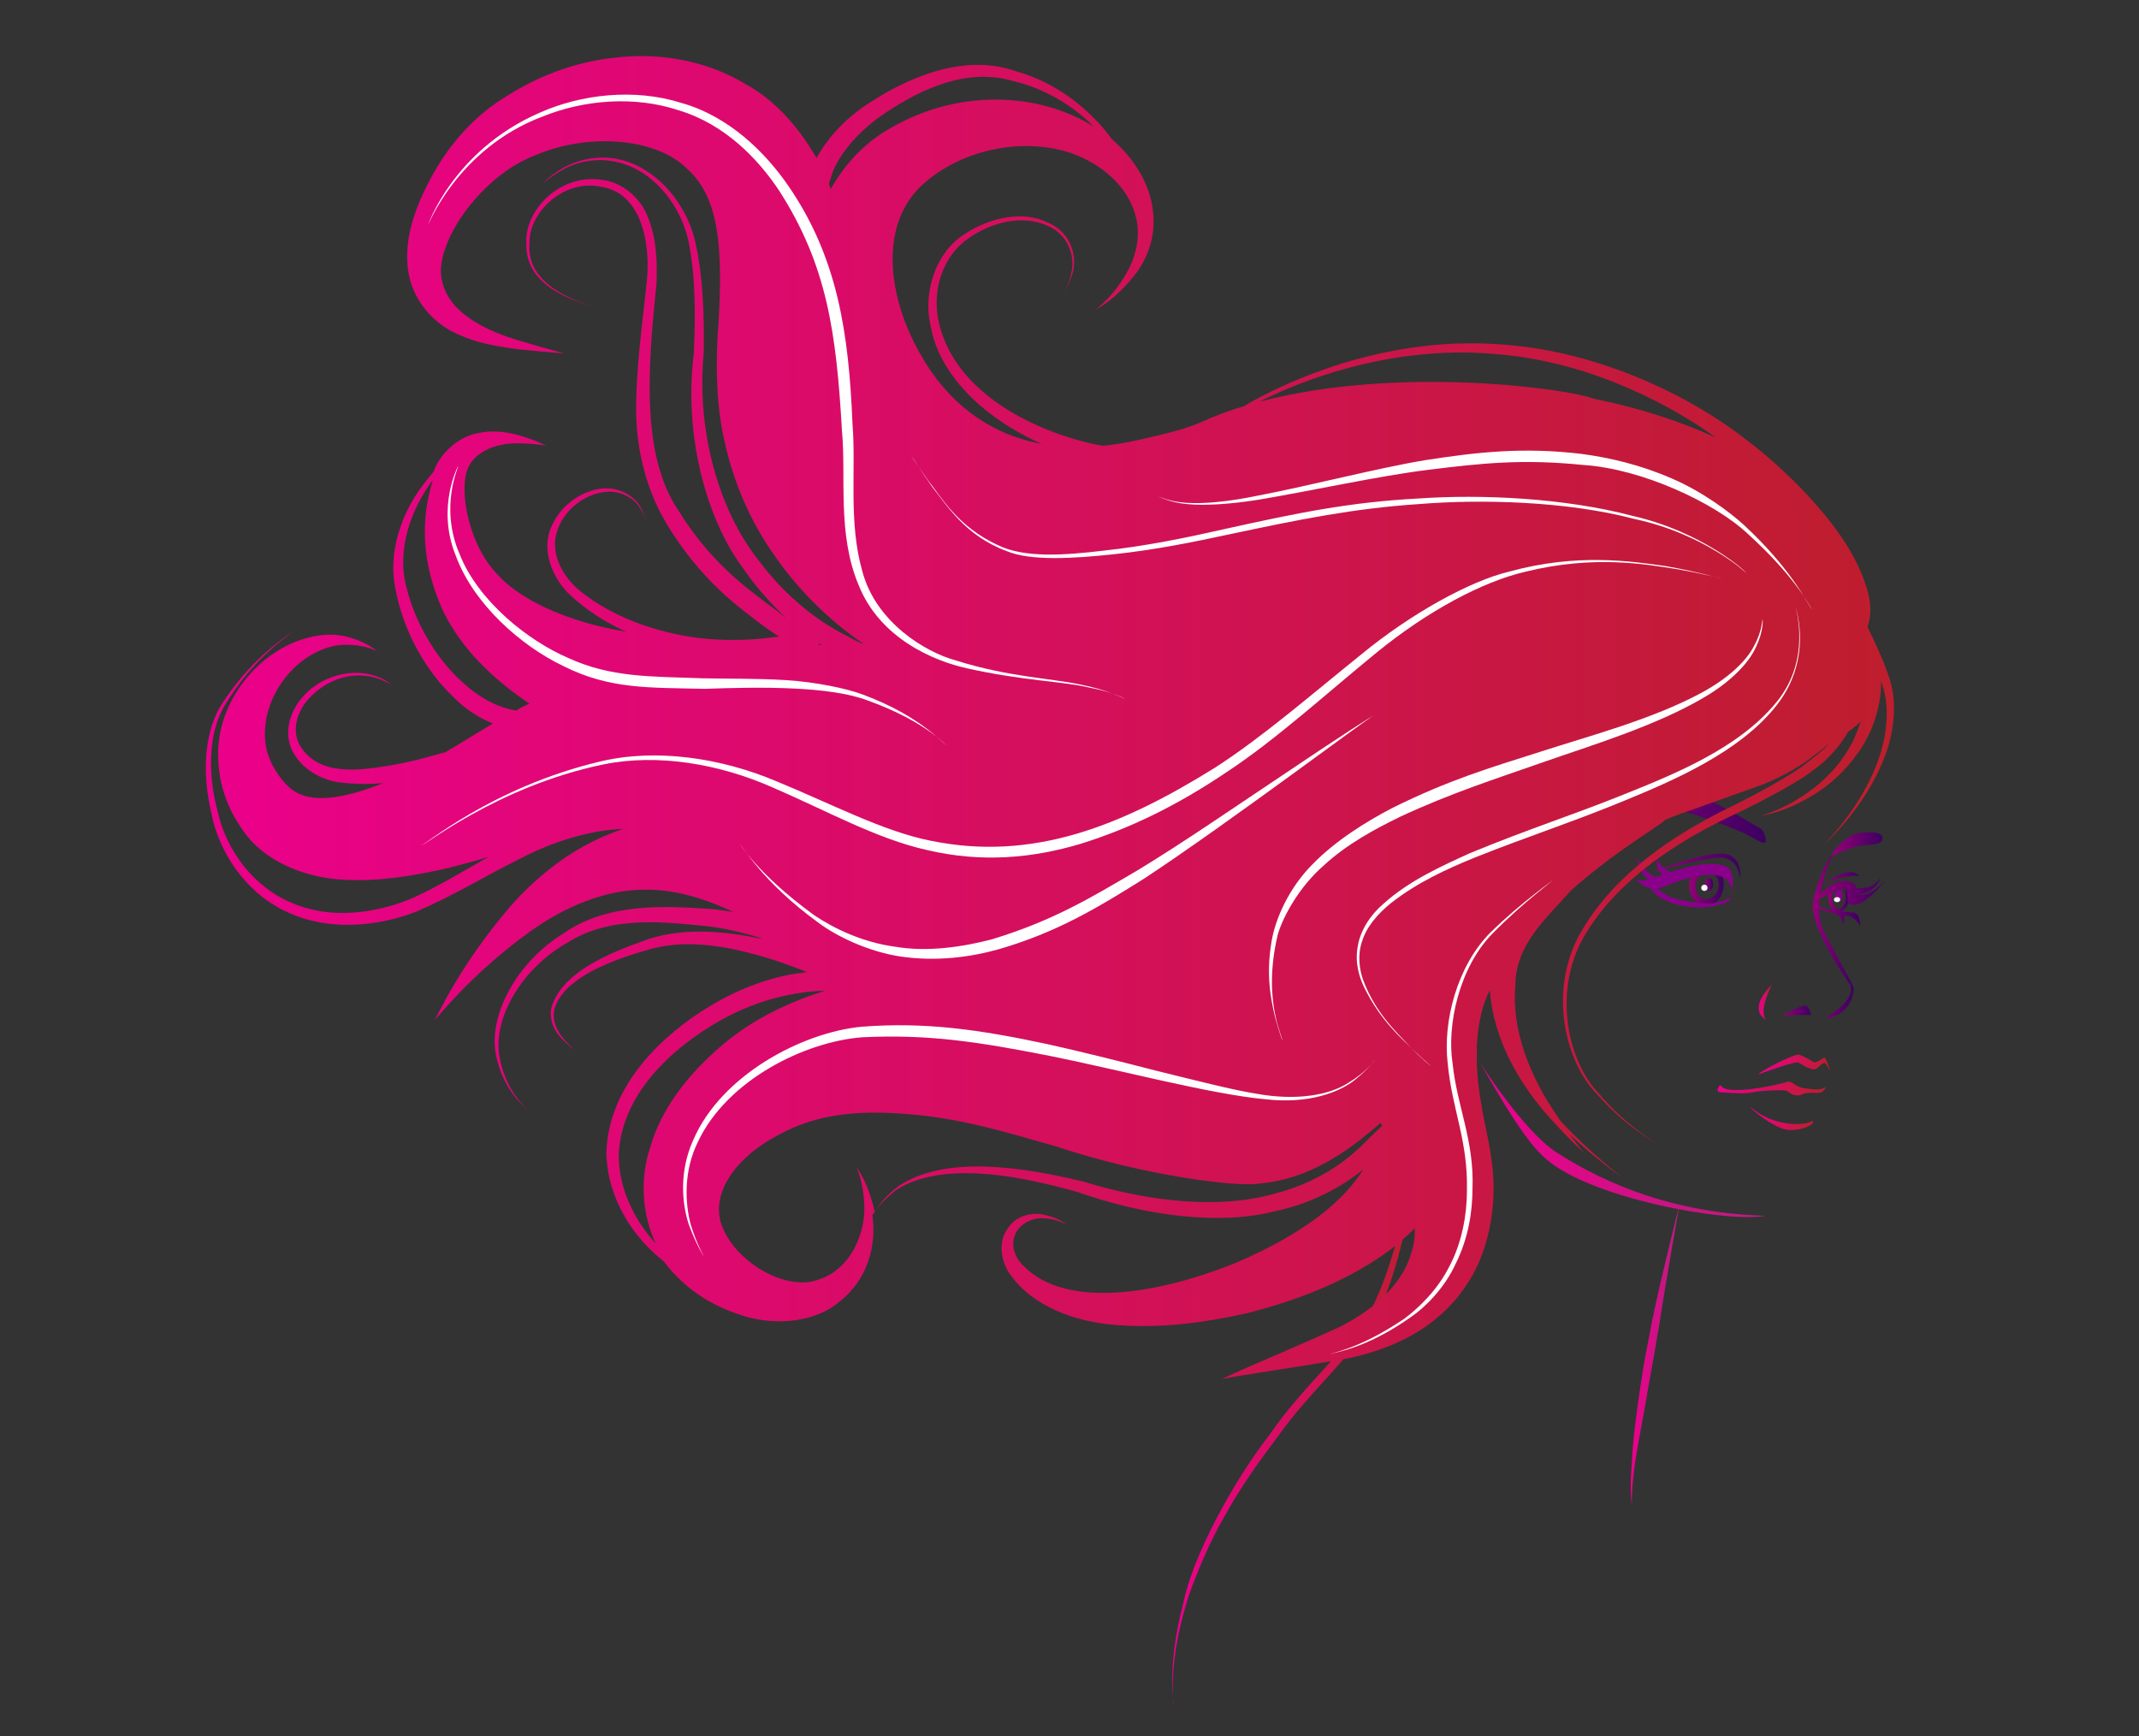 <?xml version="1.0" encoding="utf-8"?>
<!-- Generator: Adobe Illustrator 18.0.0, SVG Export Plug-In . SVG Version: 6.00 Build 0)  -->
<!DOCTYPE svg PUBLIC "-//W3C//DTD SVG 1.1//EN" "http://www.w3.org/Graphics/SVG/1.1/DTD/svg11.dtd">
<svg version="1.1" id="Layer_1" xmlns="http://www.w3.org/2000/svg" xmlns:xlink="http://www.w3.org/1999/xlink" x="0px" y="0px"
	 width="345px" height="280px" viewBox="0 0 345 280" style="enable-background:new 0 0 345 280;" xml:space="preserve">
<rect x="0" y="0" width="345" height="280" fill="#333333" stroke="none"/>
<style type="text/css">
	.st0{fill:url(#SVGID_1_);}
	.st1{fill:url(#SVGID_2_);}
	.st2{fill:url(#SVGID_3_);}
	.st3{fill:url(#SVGID_4_);}
	.st4{fill:url(#SVGID_5_);}
	.st5{fill:url(#SVGID_6_);}
	.st6{fill:url(#SVGID_7_);}
	.st7{fill:url(#SVGID_8_);}
	.st8{fill:url(#SVGID_9_);}
	.st9{fill:url(#SVGID_10_);}
	.st10{fill:url(#SVGID_11_);}
	.st11{fill:url(#SVGID_12_);}
	.st12{fill:url(#SVGID_13_);}
	.st13{fill:url(#SVGID_14_);}
	.st14{fill:url(#SVGID_15_);}
	.st15{fill:url(#SVGID_16_);}
	.st16{fill:url(#SVGID_17_);}
	.st17{fill:url(#SVGID_18_);}
	.st18{fill:#8A008B;}
	.st19{fill:#FFFFFF;}
	.st20{fill:url(#SVGID_19_);}
	.st21{fill:url(#SVGID_20_);}
</style>
<linearGradient id="SVGID_1_" gradientUnits="userSpaceOnUse" x1="266.592" y1="139.702" x2="280.712" y2="139.702">
	<stop  offset="0" style="stop-color:#970077"/>
	<stop  offset="1" style="stop-color:#3D0061"/>
</linearGradient>
<path class="st0" d="M280.7,141.7c0,0,0.5-4.1-3.2-4c-3.7,0-10.9,3-10.9,3s9.8-2.9,11.6-2.3C279.9,138.9,280.4,140.1,280.7,141.7z"
	/>
<g>
	<linearGradient id="SVGID_2_" gradientUnits="userSpaceOnUse" x1="272.413" y1="142.735" x2="277.976" y2="142.735">
		<stop  offset="0" style="stop-color:#970077"/>
		<stop  offset="1" style="stop-color:#3D0061"/>
	</linearGradient>
	<path class="st1" d="M275,146c-3.6-0.3-3.3-6.6,0.3-6.6C279.1,139.4,278.8,146.3,275,146C273.4,145.9,275,146,275,146z M275.3,145
		c1.4-0.1,2-1.4,1.9-2.6c-0.1-1.2-1-1.8-2.3-1.5c-0.6,0.1-1.3,0.9-1.4,1.6C273.3,145.3,275.3,145,275.3,145z"/>
</g>
<linearGradient id="SVGID_3_" gradientUnits="userSpaceOnUse" x1="274.956" y1="142.633" x2="276.226" y2="142.633">
	<stop  offset="0" style="stop-color:#970077"/>
	<stop  offset="1" style="stop-color:#3D0061"/>
</linearGradient>
<path class="st2" d="M275,142.6c0,0.6,0.2,1.1,0.6,1.1c0.3,0,0.7-0.4,0.7-1c0-0.6-0.2-1.1-0.6-1.1C275.3,141.6,275,142,275,142.6z"
	/>
<linearGradient id="SVGID_4_" gradientUnits="userSpaceOnUse" x1="295.373" y1="136.14" x2="303.592" y2="136.14">
	<stop  offset="0" style="stop-color:#970077"/>
	<stop  offset="1" style="stop-color:#3D0061"/>
</linearGradient>
<path class="st3" d="M295.5,137.7c0,0,2.2-3.3,4.8-3.4c2.6-0.2,3.5,0.2,3.3,1.1c-0.1,0.9-2.2,0.8-3.5,1c-1.2,0.2-3.7,1.2-4,1.4
	C295.6,138.1,295.2,138.2,295.5,137.7z"/>
<g>
	<linearGradient id="SVGID_5_" gradientUnits="userSpaceOnUse" x1="294.908" y1="144.663" x2="298.31" y2="144.663">
		<stop  offset="0" style="stop-color:#970077"/>
		<stop  offset="1" style="stop-color:#3D0061"/>
	</linearGradient>
	<path class="st4" d="M296.4,147.1c-1-0.1-1.5-1.1-1.5-2.3l0,0c0-0.1,0-0.2,0-0.3l0,0l0,0c0.1-1.2,0.8-2.3,1.8-2.3l0,0
		c0,0,0.1,0,0.1,0l0,0c1,0.1,1.5,1.1,1.5,2.3l0,0c0,0.1,0,0.2,0,0.3l0,0C298.2,146,297.5,147.1,296.4,147.1L296.4,147.1
		C296.5,147.1,296.5,147.1,296.4,147.1L296.4,147.1z M295.5,144.6c0,0.1,0,0.1,0,0.2l0,0c0,1,0.5,1.7,1,1.8l0,0c0,0,0,0,0,0l0,0
		c0.5,0,1.2-0.7,1.2-1.8l0,0c0-0.1,0-0.1,0-0.2l0,0c0-1-0.5-1.7-1-1.8l0,0c0,0,0,0,0,0l0,0C296.2,142.7,295.5,143.5,295.5,144.6
		L295.5,144.6l-0.3,0L295.5,144.6L295.5,144.6z"/>
</g>
<linearGradient id="SVGID_6_" gradientUnits="userSpaceOnUse" x1="292.826" y1="147.599" x2="299.996" y2="147.599">
	<stop  offset="0" style="stop-color:#970077"/>
	<stop  offset="1" style="stop-color:#3D0061"/>
</linearGradient>
<path class="st5" d="M300,149.6c0,0,0.2-2.3-1-2.4c-1.2-0.1-4.4-0.5-4.9-0.7c-0.5-0.2-1.2-0.9-1.2-0.9s0.2,0.8,0.6,1
	c0.4,0.2,2.6,0.8,3.1,1.1c0.4,0.2,0.7,1.4,0.7,1.4s0.3-0.9,0.1-1.2c-0.1-0.3,0.8-0.2,1-0.1C298.5,147.9,299.8,148.4,300,149.6z"/>
<linearGradient id="SVGID_7_" gradientUnits="userSpaceOnUse" x1="293.694" y1="141.745" x2="299.925" y2="141.745">
	<stop  offset="0" style="stop-color:#970077"/>
	<stop  offset="1" style="stop-color:#3D0061"/>
</linearGradient>
<path class="st6" d="M293.7,142.9c-0.1,0.1,4.4-3.7,6.2-1.6C299,141.1,295.2,141.6,293.7,142.9z"/>
<linearGradient id="SVGID_8_" gradientUnits="userSpaceOnUse" x1="255.17" y1="131.409" x2="284.791" y2="131.409">
	<stop  offset="0" style="stop-color:#970077"/>
	<stop  offset="1" style="stop-color:#3D0061"/>
</linearGradient>
<path class="st7" d="M284.2,133.8c0,0-11.3-7-14.9-6.9c-3.6,0-12.4,1.9-14.1,4c0.2,0.7,7.8-1.1,10.2-1.3c2.5-0.3,14.9,3.9,17.8,5.8
	C286.1,137.2,284.2,133.8,284.2,133.8z"/>
<linearGradient id="SVGID_9_" gradientUnits="userSpaceOnUse" x1="287.448" y1="163.012" x2="292.066" y2="163.012">
	<stop  offset="0" style="stop-color:#970077"/>
	<stop  offset="1" style="stop-color:#3D0061"/>
</linearGradient>
<path class="st8" d="M292.1,163.7c0,0-0.3-1.6-1.1-1.5c-0.9,0.1-3.5,1.6-3.5,1.6S289.4,163.7,292.1,163.7z"/>
<linearGradient id="SVGID_10_" gradientUnits="userSpaceOnUse" x1="283.697" y1="161.622" x2="285.815" y2="161.622">
	<stop  offset="0" style="stop-color:#EB008B"/>
	<stop  offset="1" style="stop-color:#BE1E2D"/>
</linearGradient>
<path class="st9" d="M285.8,158.8c0,0-2.3,4.4-0.9,5.7C283.5,163.8,282.7,161.9,285.8,158.8z"/>
<linearGradient id="SVGID_11_" gradientUnits="userSpaceOnUse" x1="277.085" y1="175.577" x2="294.463" y2="175.577">
	<stop  offset="0" style="stop-color:#EB008B"/>
	<stop  offset="1" style="stop-color:#BE1E2D"/>
</linearGradient>
<path class="st10" d="M293.9,176.1c0.3-0.2,0.8-0.9,0.4-0.7c-0.7,0.6-2.6,0.2-3.4,0.1c-1.4-0.2-1.9-1.3-2.7-1
	c-0.7,0.3-9.7,2.4-10.6,0.6c-0.4-0.2-0.8,0.9-0.4,1c0.3,0.1,4.1,0.4,5.4,0.1c1.3-0.3,5.3-0.5,5.7-0.2c0.4,0.4,1.5,1,2.4,0.5
	C291.7,176,293.4,176.5,293.9,176.1z"/>
<linearGradient id="SVGID_12_" gradientUnits="userSpaceOnUse" x1="283.589" y1="171.689" x2="295.274" y2="171.689">
	<stop  offset="0" style="stop-color:#EB008B"/>
	<stop  offset="1" style="stop-color:#BE1E2D"/>
</linearGradient>
<path class="st11" d="M292.5,171.3c-0.6-0.4-2.1-1.2-2.4-1.2c-1.1,0-6.4,2.8-6.5,3.2c1.4-0.5,6-2.2,6.5-1.9c0.6,0.3,2.3,1.6,3.1,0.8
	c0.8-0.8,1.1-0.9,1.3-0.6c0.2,0.3,0.7,1.1,0.7,1.1s-0.7-2.1-0.9-2.1C294.1,170.5,293,171.6,292.5,171.3z"/>
<linearGradient id="SVGID_13_" gradientUnits="userSpaceOnUse" x1="282.346" y1="180.383" x2="292.448" y2="180.383">
	<stop  offset="0" style="stop-color:#EB008B"/>
	<stop  offset="1" style="stop-color:#BE1E2D"/>
</linearGradient>
<path class="st12" d="M291.6,181.7c0.7-0.3,1.1-0.8,0.7-0.9c-1.1,0.8-6.4,1-10-2.3c0.1,0.5,3.9,3.4,5.8,3.7
	C289.2,182.4,290.8,182.1,291.6,181.7z"/>
<linearGradient id="SVGID_14_" gradientUnits="userSpaceOnUse" x1="238.365" y1="183.599" x2="284.668" y2="183.599">
	<stop  offset="0" style="stop-color:#EB008B"/>
	<stop  offset="1" style="stop-color:#BA1E80"/>
</linearGradient>
<path class="st13" d="M238.4,170.9c0,0,7.2,11.5,12.7,15c5.5,3.5,16.6,9.7,33.6,10.2c-5.9,1.2-29.2-2.9-35.9-9.7
	C245,183,239,171.7,238.4,170.9z"/>
<g>
	<g>
		<linearGradient id="SVGID_15_" gradientUnits="userSpaceOnUse" x1="189.039" y1="221.079" x2="230.063" y2="221.079">
			<stop  offset="0" style="stop-color:#EB008B"/>
			<stop  offset="1" style="stop-color:#BE1E2D"/>
		</linearGradient>
		<path class="st14" d="M230.1,167.4c0-0.1-0.5,29.4-7.9,44.4c-4.7,7.7-10.6,12.2-16.1,19.9c-2.8,3.7-5.9,8-8.5,12.7
			c-2.7,4.6-4.7,9.7-5.8,12.8c-3.6,11-2.4,17.2-2.6,17.6c0.4,0.3-1.3-5,1.7-16.4c1.5-7.4,7.9-19.3,13.8-26.9
			c5.8-8.4,11.7-12.7,16.4-20.2c3.8-7.3,6-18,7.3-27.2C229.7,174.9,230,167.2,230.1,167.4z"/>
	</g>
</g>
<g>
	<g>
		<linearGradient id="SVGID_16_" gradientUnits="userSpaceOnUse" x1="263.053" y1="218.847" x2="270.776" y2="218.847">
			<stop  offset="0" style="stop-color:#EB008B"/>
			<stop  offset="1" style="stop-color:#BA1E80"/>
		</linearGradient>
		<path class="st15" d="M270.8,194.8c0,0-2.1,11.8-3.1,18.4c-0.6,3.6-1.1,6.5-1.8,10.3c-0.3,1.9-0.7,4-1.1,6.2
			c-0.4,2.2-0.8,4.4-1,5.7c-0.7,4.7-0.6,7.2-0.6,7.3c0,0.1-0.4-2,0-6.8c0.1-3.1,0.8-8.5,1.4-12.4c0.6-4.2,1.2-6.9,1.9-10.6
			c0.7-3.4,1.7-7.7,2.6-11.4C270,197.9,270.7,194.8,270.8,194.8z"/>
	</g>
</g>
<linearGradient id="SVGID_17_" gradientUnits="userSpaceOnUse" x1="229.138" y1="166.041" x2="236.723" y2="166.041">
	<stop  offset="0" style="stop-color:#EB008B"/>
	<stop  offset="1" style="stop-color:#BE1E2D"/>
</linearGradient>
<path class="st16" d="M236.7,164c0,0-5.3,5.3-7.6,2.3C230.6,169.3,234.9,168.7,236.7,164z"/>
<linearGradient id="SVGID_18_" gradientUnits="userSpaceOnUse" x1="292.281" y1="150.915" x2="298.892" y2="150.915">
	<stop  offset="0" style="stop-color:#970077"/>
	<stop  offset="1" style="stop-color:#3D0061"/>
</linearGradient>
<path class="st17" d="M294.3,150.5c-2.6-4.8,1.4-12.9,1.4-12.9c-1.1,0.9-3.1,5.8-3.3,8.1c-0.4,4.3,6,13.1,6,13.1s1.4,2.2-4,5.4
	c0.9,0.1,4.3-0.8,4.6-4.8C298.9,158.8,296.8,155.3,294.3,150.5z"/>
<ellipse transform="matrix(0.991 0.132 -0.132 0.991 21.621 -37.822)" class="st18" cx="296.7" cy="144.5" rx="0.6" ry="1"/>
<path class="st18" d="M276.3,145.7c-1.7,0.2-4.9-0.4-6.3-0.8c-1-0.3-2.2-1.2-2.7-1.6c1.8-0.3,4.5-2.1,8.3-2.2c4-0.2,3.7,2.9,3.7,2.9
	s0.8-3.6-1-4.3c-2.5-1-6.9,0.3-8.9,1c-0.8-0.4-1.8-1.1-2.2-2.5c0,0-0.2,2.2,1,2.9c-0.4,0.1-0.8,0.3-1.2,0.4c-0.9-0.4-1.9-1.3-3-3.1
	c0,0,0.4,2.3,1.9,3.5c-1,0.2-1.9,0.2-2.4-0.4c0.8,0.8,1.5,1.6,2.7,1.7c1.4,2.5,6.2,3.4,9,3.1c4.2-0.4,4-1.6,4-1.6
	S278,145.5,276.3,145.7z"/>
<ellipse class="st19" cx="274.9" cy="143.2" rx="0.5" ry="0.5"/>
<ellipse class="st19" cx="296.3" cy="145.1" rx="0.5" ry="0.4"/>
<linearGradient id="SVGID_19_" gradientUnits="userSpaceOnUse" x1="33.247" y1="115.766" x2="305.518" y2="115.766">
	<stop  offset="0" style="stop-color:#EB008B"/>
	<stop  offset="1" style="stop-color:#BE1E2D"/>
</linearGradient>
<path class="st20" d="M305.2,111.2c-0.6-3.4-3.7-9.4-3.8-9.7c-0.1-0.1-0.1-0.3-0.2-0.4c0.3-0.8,0.6-2.1,0.4-3.9
	c-0.4-2.9-1.9-6.5-4.2-10c-1.1-1.7-6.4-9.3-16.3-16.7c-9.7-7.4-24.5-14.2-39.9-15c-15.4-1-30.1,4.1-39.7,9.5
	c-0.3,0.2-0.5,0.3-0.8,0.5c-2.4,0.7-4.8,1.6-7,2.6c-2.3,1-4.7,1.6-7.2,2.2c-2.8,0.7-5.7,1.3-8.5,1.6c-1.5-0.2-3.1-0.6-4.8-1.1
	c-7.8-2.3-19.1-7.9-21.7-18.5c-1.3-5.1,0.4-10.8,4.5-13.7c3.9-2.9,9-3.9,12.7-2.3c3.9,1.5,4.7,5.5,4.1,7.7c-0.5,2.3-1.4,3.4-1.3,3.4
	c-0.1,0,0.8-1.1,1.5-3.4c0.7-2.1,0.1-6.4-4-8.1c-3.8-1.9-9.1-1-13.5,1.9c-4.5,2.9-6.7,9.2-5.4,14.8c1,5.7,5,10.5,9.2,13.8
	c2.8,2.2,5.8,3.9,8.7,5.2c-7.7-1.4-14.8-6-19.5-14.4c-5.5-9.5-6.7-21.2,0.4-27.5c7.3-6.6,19.1-7.9,26.6-3.8c3.8,2,6.5,5.1,7.5,8.4
	c1.1,3.3,0.3,6.6-0.9,9c-2.5,4.8-5.5,6.6-5.4,6.7c-0.1-0.1,3-1.3,6.6-6c1.7-2.3,3.3-6,2.6-10.4c-0.5-3.9-2.9-8-6.5-11.1
	c-3.4-4.6-8.7-9.1-15.5-11c-8.8-3.1-18,1.4-23.7,5.1c-4.7,3-7.4,6.8-8.5,8.9c-2.7-4.7-6.4-9.1-11.2-11.8c-6.9-4.2-14.6-5.2-21.3-4.4
	c-6.8,0.7-12.9,3.2-18.1,6.6c-5.3,3.3-9.3,8.4-11.7,13c-2.5,4.7-4.4,9.9-3.5,15.2c1,5.3,5,8.7,8.4,10c3.4,1.5,6.5,1.8,9,2.2
	C88.2,56.8,91,57,91,57c0,0-2.7-0.7-7.4-2.1c-4.2-1.3-12.5-4.3-12.5-11.4c0.3-6.3,7.3-15.4,15.1-18.4c8.2-3.6,19.5-3.1,24.7,2.2
	c5.4,4.8,5.6,13.8,5,24.6c-0.4,4.9-0.6,12.5,0.9,19c1.4,6.6,4.1,12.9,7.7,18.1c4.4,6.5,9.6,11.3,14.7,14.8c-0.1,0-0.1,0-0.2,0
	c-0.9-0.4-1.8-0.9-2.7-1.4c-1.4-0.7-8.1-4.1-14-12.1c-6.2-7.8-10-20.5-8.8-33.3c0.1-6.4-0.1-12.8-1.5-18.6
	c-1.6-5.9-5.8-10.4-10.2-12.1c-4.5-1.8-8.7-0.5-11,0.8c-2.4,1.4-3.3,2.6-3.4,2.6c0,0.1,1.1-1.1,3.5-2.4c2.3-1.3,6.4-2.3,10.7-0.5
	c4.3,1.8,8.1,6.3,9.4,11.9c1.2,5.7,1.2,12,0.9,18.4c-1.6,12.7,1.8,26.5,8.2,34.9c2.2,3.2,4.6,5.7,6.7,7.7c-1-0.8-2.1-1.7-3.3-2.5
	c-1.3-1.2-8.3-5.5-13.9-14.6c-6.3-9-5.1-23.4-3.7-37c0.1-3.5,0-7-1.3-10.3c-1.1-3.3-4.3-6-7.6-6.3c-6.8-1-12.4,5-12.1,10.2
	c-0.2,5.6,4.8,8,7.2,9c2.7,1.1,4.3,1.5,4.3,1.5c0,0-1.6-0.4-4.3-1.6c-2.4-1.1-7.1-3.6-6.7-8.8c-0.2-4.9,5.4-10.4,11.4-9.2
	c6.7,0.9,8.2,9.2,7.5,15.5c-0.7,6.7-1.7,13.7-1.7,20.4c0,6.7,1.8,13.2,4.7,18.1c5.8,9.9,13,14.6,14.3,15.7c1.4,1.1,2.8,2.1,4.1,2.9
	c-0.1,0-0.2,0-0.3,0c-1,0.1-5.6,0.9-11.8,0.3c-6.1-0.6-14.3-2.9-20.3-7.9c-2.9-2.5-4.7-6.4-3.3-9.8c1.2-3.3,4.4-5.5,7.2-5.9
	c2.9-0.5,5.2,1.1,6,2.5c0.9,1.4,1.1,2.4,1.1,2.4c0,0-0.2-1-1-2.5c-0.8-1.5-3.1-3.3-6.2-3c-3,0.3-6.5,2.4-8.1,6
	c-1.8,3.7,0,8.5,3.1,11.3c2.7,2.5,5.8,4.4,8.9,5.8c-1.6-0.3-3.2-0.6-4.8-1c-6.5-1.7-12.6-4.4-16.2-8.5c-3.6-3.8-5.5-10.6-5-14.9
	c0.3-4.6,5.1-6,8.2-6c3.2,0,5,0.4,5,0.4c0,0.1-1.6-0.9-4.9-1.8c-1.6-0.4-3.8-0.8-6.4-0.2c-2.6,0.5-5.7,2.8-6.9,6c0,0,0,0.1,0,0.1
	c-0.4,0.5-0.8,0.9-1.2,1.5c-3.1,3.7-6.5,10.5-5,17.6c1.3,6.9,5,13.2,9.2,17.2c2.2,2.3,4.6,3.6,6.5,4.4c-2.7,1.6-5.2,3.2-7.8,4.7
	c-0.1,0-0.1,0-0.2,0c-0.8,0.2-4.1,1.3-8.8,2.1c-4.4,0.7-11.4,1.9-14.4-3.4c-1.3-2.4-0.3-5.5,1.5-7.4c1.8-2,4.1-3.2,6.3-3.6
	c4.1-0.7,6.6,1.2,7,1.3c-0.3-0.2-2.7-2.3-7-1.8c-2.3,0.3-4.9,1.3-6.9,3.4c-2,2-3.6,5.5-2.2,8.8c1.4,3.1,4.7,5,7.8,5.4
	c2.5,0.3,4.8,0.3,7,0.1c-5.9,2.4-11.4,3.4-14.5,1.2c-2-1.4-4-4.6-4.4-7.1c-0.5-2.8,0.1-5.9,1.4-8.4c2.6-5.2,7.5-7.9,11.1-8
	c3.4-0.1,5.4,1,5.6,1.1c-0.3-0.1-1.9-1.7-5.5-2.5c-3.9-0.9-10.6,0.7-15.5,6.5c-2.4,2.8-4.5,6.7-4.8,11.5c-0.2,5,1.1,9.7,4.7,14.3
	c3.8,4.7,10.4,6.8,15.7,7c5.5,0.3,10.6-0.6,15.4-1.6c2.6-0.6,5.2-1.3,7.8-2.1c-3.9,2.2-8.1,4.8-12.6,6.8c-5.9,2.4-13.1,3.3-19.2,0.6
	c-6.2-2.6-10.5-8.5-11.9-14.7c-1.6-6.1-1.5-12.3,0.9-16.7c5.1-8.8,11.5-12.1,11.1-12.4c0.3,0.3-6.1,3.4-11.6,12.2
	c-2.6,4.5-2.9,10.9-1.4,17.2c1.2,6.3,5.6,12.9,12.2,15.9c6.6,3.1,14.4,2.4,20.7,0c6.3-2.7,11.6-6,16.5-8.4c7.3-3.9,13.6-4.9,17-5
	c-8.2,2.7-14.1,7.9-18.2,12.5c-8.8,10.3-12,18.4-12.2,18.3c0.1,0.2,5.4-7.1,15.6-14.4c5.1-3.6,11.7-6.7,18.6-6.6
	c4.7,0,9.3,1.4,14,3.6c-1.2-0.2-2.5-0.4-3.8-0.5c-6.6-0.4-16.3-1.2-23.7,4c-7.4,4.6-12.1,13.1-10.8,19.6c1.2,5.9,4.8,8.4,5.1,8.8
	c-0.3-0.4-3.7-3.1-4.6-8.9c-0.9-6.2,3.9-14.1,11.1-18.1c7.1-4.5,16.1-3.2,22.6-2.6c3.7,0.5,6.7,1.3,8.7,2c-0.1,0-0.1,0-0.2,0
	c-5.2-1.1-12.8-2.1-19.3,0.5c-6.2,2.2-13.1,5.4-14.5,10.8c-0.4,2.7,1.3,4.5,2.3,5.4c1,1,1.8,1.4,1.7,1.4c0,0-0.7-0.5-1.6-1.5
	c-0.9-1-2.4-2.8-1.9-5.2c1.4-4.8,8.3-7.6,14.4-9.4c6.4-2.1,13-0.8,18.2,0.6c3.7,1,6.6,2.2,8.2,2.8c-0.2,0-0.4,0-0.7,0.1
	c-1.4,0.1-7.9,1-15.2,5.5c-6.9,4.2-16.2,12.3-16.5,23.6c0.2,7.5,4.4,13.6,9.2,17.4c0,0,0.1,0.1,0.1,0.1c3.7,4.9,8.4,7.4,13,8.8
	c4.7,1.4,9.9,1,13.7-1.2c6.8-4.3,7.5-11,6.9-15.1c0.9-1.4,2.2-2.8,3.9-4.1c7.1-4.5,18.8-2.6,29.3,0.4c10.5,3.7,22.5,5.4,31.6,3.1
	c7.2-1.5,12.1-4.9,14.4-6.8c-1.2,1.9-2.8,3.8-4.8,5.6c-4.3,3.9-10.3,7.2-16.3,9.7c-12.1,4.8-26.8,7.3-33.7,0.3
	c-1.6-1.5-2.1-3.7-1.3-5.2c0.7-1.6,2.5-2.4,3.8-2.5c2.9-0.1,4.4,1.1,4.4,1c0,0.1-1.3-1.3-4.4-1.7c-1.5-0.1-3.8,0.3-5.1,2.4
	c-1.5,2-1.2,5.3,0.6,7.6c3.4,4.7,10,7.4,16.8,7.9c6.9,0.6,14.1-0.3,21.3-1.9c7.3-1.9,14.2-4.4,20.7-8.6c2.2-1.4,4.4-3.2,6.3-5.1
	c0,1.3-0.1,2.5-0.5,3.7c-1.4,5.6-6.8,9.9-12,12.4c-10.9,4.9-18.7,8-18.5,8.3c0-0.3,7.8-1.3,20.2-3.4c6-1.3,14.6-4.2,19.8-12.9
	c2.5-4.2,3.7-9.5,3.7-14.6c0-5.2-1.5-10.1-2-13.6c-0.4-2.2-0.6-4.2-0.7-6.2c0-1.2,0-2.2,0-3.2c0.2-3.4,0.8-6.4,2.1-8.9
	c0.6,8.4,5.1,15.2,8.7,19.5c3.8,4.4,6.7,6.9,6.6,6.9c0,0-1-1.2-2.5-3.2c4.6,4.3,8,6.6,8.4,6.9c-0.4-0.4-4.6-3.4-9.8-9
	c-0.5-0.7-1-1.5-1.6-2.4c-3-4.7-6.3-11.9-5.7-19.2c0-6.9,4.8-10.8,9-15.6c7.4-6.5,13.8-10.1,15-11.2c0.1-0.1,0.2-0.2,0.3-0.2
	c1.3-0.6,2.7-1.1,4-1.5c4.6-1.7,8.5-3,11.7-4.2c6.5-2.6,9.7-6,10.6-6.5c-1,1-2.3,2.1-3.8,3.2c-1,0.9-6.1,4.1-13.6,7.7
	c-7.4,3.8-16.8,9.7-22.3,18.9c-5.7,9.3-3.1,21.2,2.3,26.7c5.1,5.8,9.8,7.9,9.7,8c0.1-0.1-4.6-2.4-9.5-8.2
	c-5.2-5.5-7.5-17.2-1.8-26.1c5.5-8.8,14.9-14.5,22.2-18.1c7.5-3.5,12.9-6.7,14-7.7c3.1-2.1,5-4.8,5.9-6.4c0.8-0.5,1.4-1.1,2-1.6
	c-0.5,1.5-1.1,3.1-2,4.5c-4.6,7.8-13.6,10.7-14.1,10.6c0.5,0.2,9.8-1.8,15.4-9.7c2.7-3.5,4.1-8.2,4-12c0.2,0.5,0.3,1.1,0.5,1.7
	c0.8,3.1,0.4,7.4-1,11.2c-2.8,7.8-8.8,13.6-8.8,13.6c0,0,6.2-5.4,9.5-13.3C305.3,119.1,305.9,114.6,305.2,111.2z M83.3,114.6
	C83.2,114.6,83.2,114.6,83.3,114.6c-0.8-0.1-4.4-0.7-8.3-4.2c-3.9-3.3-7.8-9.1-9.4-15.5c-1.8-6.5,1-13,3.8-16.9
	c0.1-0.2,0.3-0.4,0.4-0.5c-1.9,6.1-1.9,13,1.5,20.7c3,6.4,8.3,11.4,14.1,15.3C84.6,113.8,83.9,114.2,83.3,114.6z M134,30.5
	c-0.1-0.3-0.2-0.6-0.3-0.8c0.1-0.5,0.3-1,0.5-1.6c0.2-0.9,2.1-5.2,7.6-9.2c5.3-3.7,13.5-8.3,21.7-5.8c5.1,1.2,9.6,4,12.9,7.3
	c-8.8-5.5-22.3-6.4-34,1C139.1,23.5,136.1,26.7,134,30.5z M132.2,103.8c0.1,0.1,0.3,0.2,0.4,0.2c-0.2,0-0.5,0-0.7,0c0,0,0,0,0,0
	C131.9,104,132.1,103.9,132.2,103.8z M104.9,185c-1.7,4.9-1.4,10.9,0.9,15.6c-3.5-3.8-6.1-9-6-14.6c0.6-10.2,9.5-17.5,16.2-21.3
	c7-4,12.9-4.5,14.1-4.7c1.1-0.1,2.1-0.2,3-0.2c-6.5,2-12.9,5.2-18,10C110.9,173.6,106.6,178.9,104.9,185z M219.4,185
	c-1,0.9-5.6,5.5-14.1,7.6c-8.5,2.4-19.8,1.3-30.5-2c-10.7-2.6-22.7-4.2-30,0.8c-1.7,1.3-2.9,2.7-3.7,4.1c-0.1-0.4-0.2-0.8-0.3-1.2
	c-1.1-4.2-2.7-6-2.6-6c-0.1,0,1.1,2.2,1.2,6.2c0.2,3.8-1.8,10.1-7.4,11.9c-5.1,1.9-13-2.6-15.4-8.3c-2.3-5.3,1.9-11.3,8.7-14.9
	c6.7-3.8,14-4.2,22.2-3.4c8,0.7,15.4,3,22.8,5.1c14.4,4.8,29.4,6.6,32.8,6c9.5-0.8,16.4-7.1,19.6-9.8c0.1,0.2,0.1,0.3,0.2,0.5
	C221.8,182.6,220.6,183.8,219.4,185z M257,64.3c-3.6-1.5-31.2-5.5-53.9,0.5c9.7-4.9,23.7-9,38-7.7c13.6,1,26.5,6.9,35.7,13.5
	C271.1,68,264.5,65.8,257,64.3z"/>
<g>
	<g>
		<g>
			<path class="st19" d="M284.3,99.9c0,0,0.2,1.8-1.1,4.5c-1.2,2.7-4.3,5.7-8.2,8c-7.9,4.7-18.6,7.9-26,10.5c-8,2.8-14.9,5-23.1,8.8
				c-4.1,2-8.6,4.4-12.4,7.9c-3.9,3.4-6.5,8.1-7.4,11.1c-2.6,10.9,1,16.8,0.7,17.1c0.1,0.1-0.4-1-1.1-3.6c-0.6-2.5-1.6-6.7-0.6-12.4
				c0.6-3.6,2.8-8.6,6.6-12.4c3.8-3.9,8.7-6.9,12.9-9.1c9.1-4.5,15.5-6.4,24-9.1c7.7-2.5,18-5.2,25.9-9.5c3.9-2.1,7.1-4.9,8.4-7.5
				C284.3,101.7,284.2,99.8,284.3,99.9z"/>
		</g>
	</g>
	<g>
		<g>
			<path class="st19" d="M289.6,97.7c-0.3-0.4,3.2,8-3,16c-6,7.7-17,12.3-24.5,15.4c-8.2,3.4-15.4,5.7-24.2,9.2
				c-4.4,1.8-9.3,4-13.6,7.4c-2.1,1.7-3.9,3.8-4.6,6.1c-0.8,2.3-0.4,4.6,0.1,6.1c2,5.5,5.5,8.6,7.5,10.8c2.1,2.2,3.4,3.2,3.6,3.3
				c0.1,0.1-0.9-0.7-2.9-2.6c-1.9-1.9-5.3-4.7-8-10.2c-0.8-1.7-1.5-4-1-6.6c0.4-2.5,2-5,4.1-6.8c4.2-3.8,9.6-6.2,14-8.2
				c9.7-4,16.2-6,24.9-9.5c7.7-3.1,18.3-7.3,24.4-14.7C292.6,106.1,289.3,97.2,289.6,97.7z"/>
		</g>
	</g>
	<g>
		<g>
			<path class="st19" d="M281.6,92.4c0.1,0-6.7-6.3-18-8.7c-11-2.9-24.9-3.2-34.7-2.4c-10.6,0.7-19.4,2.5-30.7,4.9
				c-5.6,1.2-11.9,2.5-18.6,3.2c-6.5,0.7-13.4,1.1-17.2-0.5c-6.8-2.5-9.8-7.6-12-10.3c-2.1-3-3.1-4.7-3.3-4.9
				c-0.1-0.1,0.7,1.1,2.6,3.8c2,2.5,4.7,7.4,11.2,10.4c4.2,2.1,10.6,1.7,17.2,0.9c6.6-0.7,13.4-2.1,19.1-3.4
				c12.2-2.7,20.4-4.4,31.6-5c10.1-0.7,23.5-0.1,34.5,2.8C274.7,85.8,281.9,92.4,281.6,92.4z"/>
		</g>
	</g>
	<g>
		<g>
			<path class="st19" d="M68,136.3c0.1,0.4,11.1-9.3,28.9-13.5c8.9-2.1,19.3-0.6,28.3,3.2c9,3.7,17.3,8.1,24.9,9.6
				c16.5,3.4,30.8-2.4,45.9-11.8c7.6-4.9,15.3-11.6,23.5-18.2c8-6.6,17.6-11.9,23.9-13.4c10.9-3,19.6-1.7,25.2-0.9
				c5.7,1,8.7,2,9.1,2c0.2,0.1-2.1-0.6-7.2-1.5c-5.1-0.8-13.4-2.3-24.4,0.4c-7,1.6-15.9,6.4-24,13c-8.1,6.6-16.3,14.1-24.2,19.3
				c-8.3,5.6-15.9,9.2-23.6,11.6c-7.7,2.3-15.9,3.1-24.8,1c-8.1-1.8-16.3-6.4-24.9-10.1c-8.6-3.8-18.5-5.5-27.3-3.7
				C79.9,126.9,67.9,136.9,68,136.3z"/>
		</g>
	</g>
	<g>
		<g>
			<path class="st19" d="M69.1,36.2c-0.2,0.4,3.9-11.9,17.9-18c6.7-3,15.3-4,22.9-1.6c7.8,2.2,13.6,8.1,17.2,13.3
				c8,11.6,9.8,23.8,10.4,38.5c0.6,7.3-0.7,15.8,1.6,23.8c2.2,8.2,10.2,13,15,14.3c8.5,2.7,15.5,2.9,20.1,3.9
				c4.6,0.9,6.9,2.2,7.2,2.3c0.2,0.1-1.5-1-5.7-1.8c-4.1-1-10.8-1.1-19.7-3.1c-5.5-1.2-14.1-4.9-17.5-13.4c-3.5-8.3-2-17.5-2.7-24.9
				c-0.9-15.8-2.4-26.7-10.1-38.7c-3.5-5.3-8.9-10.8-16.2-13c-7.2-2.4-15.3-1.7-22,1C73.7,24,68.9,36.7,69.1,36.2z"/>
		</g>
	</g>
	<g>
		<g>
			<path class="st19" d="M73.9,75.2c0.2-0.2-3.1,6.4,0.2,14.1c3,7.7,11.2,14.1,17.5,16.8c6.9,3.2,13.4,3,21.6,3.3
				c4.1,0.1,8.8,0,13.6,0.3c4.7,0.3,9.6,1.3,12.3,2.3c9.7,3.6,13,8.1,13.5,8.1c0.1,0.4-2.9-3.6-12.6-7.1c-6.2-2.4-17.8-2.2-26.3-1.9
				c-8.9-0.2-15.4,0.1-22.9-3.7c-6.7-3.2-14.4-9.9-17.3-17.8C70.3,81.7,74,74.9,73.9,75.2z"/>
		</g>
	</g>
	<g>
		<g>
			<path class="st19" d="M186.8,80.1c0-0.1,1.6,0.8,4.5,1c2.9,0.2,6.9-0.2,11.3-1.1c8.9-1.7,19.5-4.5,27.4-5.8
				c8.4-1.3,15.7-2.1,25-1c4.6,0.6,9.7,1.8,14.7,4c4.9,2.1,9.3,5.4,11.6,7.5c8.3,7.7,10.5,13.4,11,13.6c0,0.4-2-4.6-10.4-12.2
				c-5.3-5-17.1-10.5-26.5-11.1c-9.8-1-16.4-0.3-25.2,0.8c-8,1-18.3,3.3-27.2,4.8c-4.4,0.7-8.6,1-11.6,0.7
				C188.4,81,186.8,80,186.8,80.1z"/>
		</g>
	</g>
	<g>
		<g>
			<path class="st19" d="M221.6,115.4c-0.2-0.2-23.5,17.4-37.2,26.4c-7.5,4.7-14,8.6-23.3,11.3c-4.6,1.3-10.1,2-15.7,1.2
				c-5.5-0.8-10.6-3.4-13.3-5.4c-9.5-6.9-12.3-12.6-12.8-12.7c0-0.4,2.5,4.5,12,11.4c3.1,2.1,7.8,4.4,13.1,5.1
				c5.3,0.9,11,0,15.6-1.2c9.8-3,15.6-6.5,23.6-11.2c7.1-4.3,16.1-10.5,23.9-15.7C215.2,119.4,221.7,115.2,221.6,115.4z"/>
		</g>
	</g>
	<g>
		<g>
			<path class="st19" d="M113.5,202.6c0,0-1.2-1.8-2.4-5.1c-1.1-3.3-1.6-8.5,0.7-13.6c4.5-10.5,17.6-17.4,27.2-18.3
				c10.4-0.8,19.1,0.5,29.9,2.8c5.4,1.2,11.4,2.7,17.6,4.3c6.1,1.5,12.3,3.1,16.1,3.7c6.6,1.2,11.8,0.2,14.8-1.7
				c3-1.8,4.1-3.5,4.3-3.6c0-0.2-0.7,1.1-3.2,3.1c-2.5,2-7.5,3.9-14.4,3.1c-8.8-0.8-23.8-4.8-34.8-7c-11.7-2.3-19.6-3.5-30.2-3
				c-9.3,0.7-21.8,6.9-26.5,16.8c-2.4,4.8-2.1,10-1.2,13.4C112.4,200.8,113.6,202.7,113.5,202.6z"/>
		</g>
	</g>
</g>
<g>
	<g>
		<path class="st19" d="M250.5,141.9c0.1,0.1-4.7,3.5-9.8,8.7c-5.3,5.4-7.4,14.7-6.4,21c0.7,6.8,3.5,12.4,3.2,20.1
			c0,3.8-0.7,8.1-2.7,12.1c-1.8,4-5.1,7.2-7.2,8.6c-7.6,5.4-12.7,5.7-12.9,6c-0.3-0.2,4.1-0.5,11.8-5.7c2.4-1.8,5.4-4.7,7.3-8.5
			c2-3.8,2.8-8.3,2.8-12.1c0.2-8.2-2.4-13.1-3.1-20.6c-0.8-6.7,1.5-15.7,6.9-21.1C245.6,145.3,250.7,141.9,250.5,141.9z"/>
	</g>
</g>
<linearGradient id="SVGID_20_" gradientUnits="userSpaceOnUse" x1="292.672" y1="143.641" x2="304.15" y2="143.641">
	<stop  offset="0" style="stop-color:#970077"/>
	<stop  offset="1" style="stop-color:#3D0061"/>
</linearGradient>
<path class="st21" d="M299.7,144.2c2.6,0.1,3.7-2.7,3.7-2.7c-1.6,2.1-2.9,1.6-3.9,1.8c-0.2-0.6-0.7-1.2-2.1-1.2
	c-2.4,0-4.8,3.3-4.8,3.3s3.6-1.9,4.6-2c1-0.1,0.7,1.6,0.9,2.3c2.3,1.4,6-3.8,6-3.8C301.7,144.7,300,144.4,299.7,144.2z"/>
</svg>
